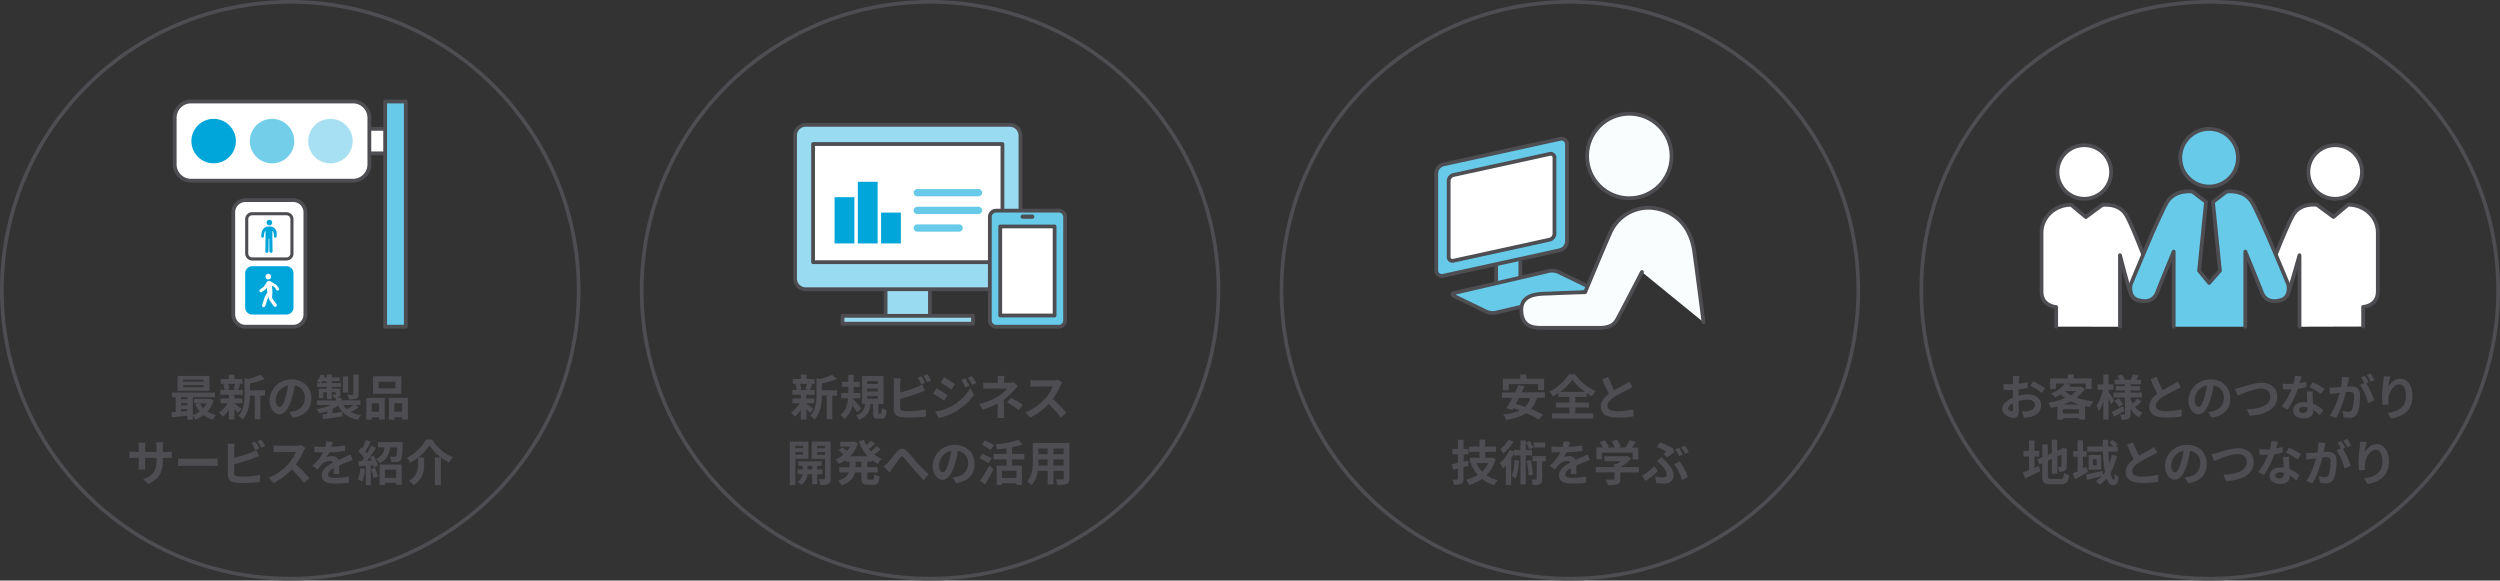 <svg xmlns="http://www.w3.org/2000/svg" viewBox="0 0 1031.53 239.53"><rect x="0" y="0" width="1031.53" height="239.53" fill="#333333" stroke="none"/><defs><style>.cls-1{fill:#4d4d52;}.cls-2,.cls-7{fill:#fff;}.cls-11,.cls-12,.cls-2,.cls-3,.cls-8,.cls-9{stroke:#4d4d52;}.cls-11,.cls-12,.cls-2,.cls-3,.cls-9{stroke-linecap:round;stroke-linejoin:round;stroke-width:1.56px;}.cls-10,.cls-3{fill:#66cae8;}.cls-4{fill:#00a6d9;}.cls-5{fill:#73ceea;}.cls-6{fill:#a6e0f2;}.cls-11,.cls-8{fill:none;}.cls-8{stroke-miterlimit:10;stroke-width:1.53px;}.cls-9{fill:#99dbf0;}.cls-12{fill:#fafdfe;}</style></defs><g id="レイヤー_2" data-name="レイヤー 2"><g id="レイヤー_2-2" data-name="レイヤー 2"><path class="cls-1" d="M88.15,165.1a11.81,11.81,0,0,1-2.53,4.7,11.34,11.34,0,0,0,3.53,1.48,9.85,9.85,0,0,0-1.4,1.86A11.26,11.26,0,0,1,84,171.28a13,13,0,0,1-3.4,1.86,8.84,8.84,0,0,0-1.06-1.6v1.62H77.28v-1.62l-6.34.58-.18-2c.52,0,1.12-.06,1.74-.12v-6.08H70.94V162H88.73v1.88H79.56v7.32a10.27,10.27,0,0,0,2.84-1.44,12.25,12.25,0,0,1-1.82-3l1.32-.36H80.06v-1.82h6.23l.4-.08Zm-1.73-3.84H73.28v-6.15H86.42Zm-11.74,2.62v.8h2.6v-.8Zm0,3.3h2.6v-.84h-2.6Zm0,2.62c.84-.06,1.72-.12,2.6-.2v-.78h-2.6ZM84,156.63H75.56v.82H84Zm0,2.27H75.56v.83H84Zm-1.46,7.54a7.74,7.74,0,0,0,1.34,2,8.72,8.72,0,0,0,1.37-2Z"/><path class="cls-1" d="M96.74,166.54c.72.5,2.38,1.82,2.84,2.18l-1.38,1.7a18.72,18.72,0,0,0-1.46-1.56v4.26h-2.3v-4a14.13,14.13,0,0,1-2.54,2.82,8.79,8.79,0,0,0-1.54-1.68,13.12,13.12,0,0,0,3.6-3.86h-3v-2h3.52v-1.54H90.86v-2H92.7a9.34,9.34,0,0,0-.6-2.21l1.22-.27H91.08v-2h3.36v-1.82h2.3v1.82h3.32v2H98l1.16.21c-.36.87-.68,1.66-1,2.27h2v2H96.74v1.54H100v2h-3.3ZM94,158.4a7.69,7.69,0,0,1,.68,2.2l-1,.28h3.92l-1.32-.28a15.79,15.79,0,0,0,.74-2.2Zm15.32,4.86h-1.9V173h-2.3v-9.78h-2c0,3-.44,7.2-3.08,9.94a5.48,5.48,0,0,0-1.7-1.62c2.3-2.44,2.54-5.84,2.54-8.6v-6.93l1.38.38a23.54,23.54,0,0,0,5.1-1.76l1.9,1.74a32.41,32.41,0,0,1-6.14,1.84v2.81h6.24Z"/><path class="cls-1" d="M120.86,172.36l-1.5-2.38a15.38,15.38,0,0,0,1.86-.32,5.43,5.43,0,0,0,4.56-5.36,4.94,4.94,0,0,0-4.2-5.28,40.45,40.45,0,0,1-1.2,5.42c-1.2,4-2.92,6.52-5.1,6.52s-4.06-2.44-4.06-5.82a8.89,8.89,0,0,1,9.18-8.57c5,0,8.08,3.45,8.08,7.81S125.9,171.58,120.86,172.36Zm-5.5-4.48c.84,0,1.62-1.26,2.44-4a30.14,30.14,0,0,0,1.06-4.85,6.31,6.31,0,0,0-5.08,5.81C113.78,166.9,114.58,167.88,115.36,167.88Z"/><path class="cls-1" d="M148,168.12a27,27,0,0,1-3.3,1.84,13.52,13.52,0,0,0,4.34,1.34,8.21,8.21,0,0,0-1.3,1.9c-4.16-.8-6.66-2.68-8.16-5.86a15.06,15.06,0,0,1-2.36,1.42v1.74l4-.52.08,1.86c-2.83.4-5.81.8-8,1.12L133,171l2-.22v-1.12a22.79,22.79,0,0,1-3.3.84,10.24,10.24,0,0,0-1.26-1.72,22.55,22.55,0,0,0,6.18-1.68h-5.84v-1.88h7.79v-1h-.8a6.57,6.57,0,0,0-.58-1.38c.46,0,.93,0,1.08,0s.24-.06.24-.22v-.82h-1.64v2.92h-2v-2.92h-1.5v2.48h-1.8v-3.92h3.3v-.7h-4.1v-1.61h1.22c-.4-.24-.92-.54-1.24-.7a8.7,8.7,0,0,0,1.56-2.88l1.74.44c-.1.28-.2.54-.32.82h1.14v-1.28h2v1.28h3.32v1.52h-3.32v.8h3.86v1.61h-3.86v.7h3.54v2.26c0,.76-.14,1.12-.66,1.36a2.61,2.61,0,0,1-.94.2h2.12v1h7.8v1.88h-2ZM134.8,158.07v-.8h-1.9a7.78,7.78,0,0,1-.5.8Zm8.83,3.87h-2.12v-6.67h2.12Zm-1.92,5.18a7.32,7.32,0,0,0,1.42,1.72,23.27,23.27,0,0,0,2.84-1.72Zm6.26-4.5c0,1-.2,1.52-.92,1.82a8.41,8.41,0,0,1-3.06.32,7.38,7.38,0,0,0-.7-1.88c.9,0,1.86,0,2.14,0s.38-.08.38-.32v-8H148Z"/><path class="cls-1" d="M151.15,164.16h7.6v8.9h-2.38v-.9h-3v1h-2.24Zm2.24,2.28v3.44h3v-3.44Zm12.22-3.94H153.89v-7.25h11.72Zm-2.42-5h-7v2.7h7Zm5.12,6.63v8.92h-2.4v-.92h-3.18v1h-2.28v-9Zm-2.4,5.72v-3.44h-3.18v3.44Z"/><path class="cls-1" d="M61.18,199.68l-2.14-2c3.86-1.34,5.56-3.06,5.56-8v-.76H59.86v2.72c0,.88,0,1.7.08,2.1H57.13a16.17,16.17,0,0,0,.12-2.1v-2.72h-1.7c-1,0-1.72,0-2.16.08v-2.73a13,13,0,0,0,2.16.18h1.7v-2c0-.58-.06-1.2-.12-1.8H60a11,11,0,0,0-.12,1.8v2H64.6v-2.1a13.2,13.2,0,0,0-.12-1.86h2.86a12.6,12.6,0,0,0-.14,1.86v2.1h1.48a11.85,11.85,0,0,0,2.2-.14V189c-.44,0-1.14-.06-2.2-.06H67.2v.66C67.2,194.54,66,197.56,61.18,199.68Z"/><path class="cls-1" d="M76.72,189.28H87.46c.94,0,1.82-.08,2.34-.12v3.14c-.48,0-1.5-.1-2.34-.1H76.72c-1.14,0-2.48,0-3.22.1v-3.14C74.22,189.22,75.68,189.28,76.72,189.28Z"/><path class="cls-1" d="M96.65,185.15v3.79a52.49,52.49,0,0,0,6.93-2.22,13,13,0,0,0,2.17-1.09l1.08,2.55c-.77.32-1.67.7-2.33.94a69.88,69.88,0,0,1-7.85,2.44v3.7c0,.86.4,1.08,1.3,1.26a18.71,18.71,0,0,0,2.32.12,34.06,34.06,0,0,0,7-.7v2.92a57.11,57.11,0,0,1-7.13.42,22.26,22.26,0,0,1-3.36-.22c-1.74-.32-2.74-1.28-2.74-3V185.15a16.55,16.55,0,0,0-.16-2.08h3A15,15,0,0,0,96.65,185.15ZM107,185l-1.63.68a22.55,22.55,0,0,0-1.56-2.78l1.58-.64C105.93,183,106.66,184.21,107,185Zm2.38-.92-1.59.68a21.14,21.14,0,0,0-1.61-2.76l1.58-.64A23.4,23.4,0,0,1,109.42,184Z"/><path class="cls-1" d="M125.25,186.1a29.72,29.72,0,0,1-3.14,5.5,56.22,56.22,0,0,1,5.58,5.72l-2.28,2a45.61,45.61,0,0,0-5-5.66,26.39,26.39,0,0,1-7.53,5.62l-2.06-2.16a22.46,22.46,0,0,0,8.21-5.74,15.42,15.42,0,0,0,3-4.91h-6.79c-.84,0-1.93.12-2.36.15v-2.85a22.34,22.34,0,0,0,2.36.14h7.07a7.17,7.17,0,0,0,2.06-.26l1.64,1.22A9,9,0,0,0,125.25,186.1Z"/><path class="cls-1" d="M136.73,184.37a50.63,50.63,0,0,0,5.66-.58l0,2.32a55,55,0,0,1-6.52.5,15.1,15.1,0,0,1-1.14,2,6.78,6.78,0,0,1,2.26-.4,2.71,2.71,0,0,1,2.66,1.54c1-.48,1.88-.82,2.7-1.18s1.48-.66,2.22-1.05l1,2.33c-.64.18-1.7.58-2.38.84-.9.36-2,.8-3.26,1.36,0,1.12.06,2.6.08,3.52h-2.4c.06-.6.08-1.56.1-2.44-1.5.86-2.3,1.64-2.3,2.64s.94,1.4,2.9,1.4a32.72,32.72,0,0,0,5.68-.56l-.08,2.58a50,50,0,0,1-5.66.34c-3.15,0-5.47-.76-5.47-3.34s2.4-4.16,4.69-5.34a1.54,1.54,0,0,0-1.4-.68,4.87,4.87,0,0,0-3.13,1.38,26.38,26.38,0,0,0-1.86,2.2l-2.14-1.6a19.63,19.63,0,0,0,4.42-5.52h-.26c-.82,0-2.28,0-3.38-.12v-2.35a26.06,26.06,0,0,0,3.53.24h1a10.45,10.45,0,0,0,.39-2.3l2.65.22A19.13,19.13,0,0,1,136.73,184.37Z"/><path class="cls-1" d="M150.65,193.52a18.49,18.49,0,0,1-1.2,5.16,11.76,11.76,0,0,0-1.82-.86,14.54,14.54,0,0,0,1.06-4.64Zm3.54-5.58a17,17,0,0,1,1.76,4.24l-1.68.76a9.59,9.59,0,0,0-.26-1l-1,.08v8.18h-2.06v-8l-2.9.18-.2-2.06,1.44-.06c.3-.38.62-.82.94-1.28a19.69,19.69,0,0,0-2.36-2.73l1.14-1.62.46.4a25.35,25.35,0,0,0,1.46-3.48l2.06.76c-.72,1.36-1.52,2.9-2.24,4,.26.29.48.57.68.8a36.27,36.27,0,0,0,1.78-3.24l1.94.9c-1.1,1.75-2.48,3.77-3.74,5.39l1.92-.08c-.22-.5-.46-1-.7-1.44Zm.52,5.08a22.05,22.05,0,0,1,1.24,3.6l-1.76.64a23.67,23.67,0,0,0-1.16-3.72Zm11.45-10.61s0,.58,0,.86c-.12,4.17-.26,5.89-.76,6.51a2,2,0,0,1-1.48.78,17.88,17.88,0,0,1-2.45.06,4.92,4.92,0,0,0-.68-2.2c.85.08,1.64.08,2,.08a.83.83,0,0,0,.64-.2c.23-.3.36-1.31.46-3.71H161c-.4,2.79-1.39,5.09-4.47,6.55a6.26,6.26,0,0,0-1.4-1.78,5.5,5.5,0,0,0,3.52-4.77h-2.7v-2.18Zm-9.53,9.27h9.13V200h-2.3v-.76h-4.65v.84h-2.18Zm2.18,2.1v3.4h4.65v-3.4Z"/><path class="cls-1" d="M169.27,190.92a8.47,8.47,0,0,0-1.46-2,19.31,19.31,0,0,0,8-7.53h2.54a18,18,0,0,0,8.48,7.25,12,12,0,0,0-1.56,2.18,21.94,21.94,0,0,1-8.08-7A21.31,21.31,0,0,1,169.27,190.92Zm5.75-2.07v2.49c0,2.82-.42,6.36-4.33,8.82a9.14,9.14,0,0,0-2-1.7c3.5-2.08,3.85-4.9,3.85-7.18v-2.43Zm6.9-.09v11.38h-2.48V188.76Z"/><rect class="cls-2" x="151.44" y="53.16" width="14.6" height="10.13"/><rect class="cls-3" x="158.92" y="41.87" width="8.51" height="92.93"/><path class="cls-2" d="M152.4,67.83a6.74,6.74,0,0,1-6.73,6.73H78.82a6.74,6.74,0,0,1-6.73-6.73V48.6a6.74,6.74,0,0,1,6.73-6.73h66.85a6.74,6.74,0,0,1,6.73,6.73Z"/><circle class="cls-4" cx="88.15" cy="58.22" r="9.18"/><circle class="cls-5" cx="112.25" cy="58.22" r="9.18"/><circle class="cls-6" cx="136.34" cy="58.22" r="9.18"/><path class="cls-2" d="M121,134.81H101.25a5.06,5.06,0,0,1-5-5.05V87.57a5.05,5.05,0,0,1,5-5H121a5,5,0,0,1,5,5v42.19A5.05,5.05,0,0,1,121,134.81Z"/><rect class="cls-7" x="101.8" y="88.19" width="18.66" height="18.66" rx="2.25"/><path class="cls-1" d="M118.21,88.83a1.61,1.61,0,0,1,1.61,1.61V104.6a1.61,1.61,0,0,1-1.61,1.61H104.05a1.61,1.61,0,0,1-1.61-1.61V90.44a1.61,1.61,0,0,1,1.61-1.61h14.16m0-1.28H104.05a2.9,2.9,0,0,0-2.89,2.89V104.6a2.9,2.9,0,0,0,2.89,2.89h14.16a2.9,2.9,0,0,0,2.89-2.89V90.44a2.9,2.9,0,0,0-2.89-2.89Z"/><path class="cls-4" d="M118.21,109.84H104.05a2.9,2.9,0,0,0-2.89,2.89v14.16a2.89,2.89,0,0,0,2.89,2.89h14.16a2.89,2.89,0,0,0,2.89-2.89V112.73A2.9,2.9,0,0,0,118.21,109.84Zm-7.5,3.13a1.16,1.16,0,1,1-1.16,1.16A1.16,1.16,0,0,1,110.71,113Zm4.16,6.82a.69.69,0,0,1-.34.09.64.64,0,0,1-.55-.31,8.82,8.82,0,0,0-.83-1.18l-1-.58c0,.16,0,.33.06.52s.2,2,.19,2.14,0,.19,0,.25c-.08.85-.15,1.86-.15,2.18.26.45,1.45,2.14,1.79,2.53a.68.68,0,0,1-.06,1,.7.7,0,0,1-.45.17.68.68,0,0,1-.51-.23c-.24-.27-.75-1-1.15-1.54-.87-1.25-.91-1.42-.94-1.55a3.2,3.2,0,0,1,0-1c-.17.31-.33.59-.42.77s-.4,1.19-.62,1.86-.35,1.13-.44,1.37a.68.68,0,0,1-.64.45.69.69,0,0,1-.24,0,.68.68,0,0,1-.4-.87c.08-.21.26-.77.43-1.31.39-1.24.59-1.85.7-2.07.2-.4.7-1.27,1-1.8v-.1c0-.18-.11-1.16-.15-1.57l0-.32c-.37.53-.42.57-.5.62-.23.16-1.2.89-1.55,1.16a.66.66,0,0,1-.91-.12.65.65,0,0,1,.12-.91c.13-.09,1.14-.87,1.53-1.15.17-.23.75-1.1,1.26-1.88a1,1,0,0,1,.83-.5,1.88,1.88,0,0,1,.94.32c.2.11,1.93,1.17,2,1.2a6.17,6.17,0,0,1,1.23,1.59A.66.66,0,0,1,114.87,119.79Z"/><path class="cls-4" d="M111.13,93A1.16,1.16,0,1,0,110,91.86,1.16,1.16,0,0,0,111.13,93Z"/><path class="cls-4" d="M114.11,95.6a3.06,3.06,0,0,0-1-1.53,2.48,2.48,0,0,0-1.49-.61h-1.07a2.48,2.48,0,0,0-1.5.61,3.06,3.06,0,0,0-1,1.53,9.25,9.25,0,0,0-.26,1.89.57.57,0,0,0,.55.58h0a.57.57,0,0,0,.57-.55,7.94,7.94,0,0,1,.22-1.63,2.31,2.31,0,0,1,.43-.74l0,2.62-.09,5.91a.62.62,0,0,0,.19.46.6.6,0,0,0,.37.19h.09a.65.65,0,0,0,.65-.64l.08-5.23h.24l.08,5.23a.66.66,0,0,0,.65.64h.09a.66.66,0,0,0,.38-.19.65.65,0,0,0,.18-.46l-.09-5.91,0-2.62a2.31,2.31,0,0,1,.43.74,7.94,7.94,0,0,1,.22,1.63.57.57,0,0,0,.57.55h0a.57.57,0,0,0,.55-.58A9.25,9.25,0,0,0,114.11,95.6Z"/><circle class="cls-8" cx="119.76" cy="119.76" r="119"/><path class="cls-1" d="M332.74,166.54c.72.5,2.38,1.82,2.84,2.18l-1.38,1.7a18.72,18.72,0,0,0-1.46-1.56v4.26h-2.3v-4a14.13,14.13,0,0,1-2.54,2.82,8.79,8.79,0,0,0-1.54-1.68,13.12,13.12,0,0,0,3.6-3.86h-3v-2h3.52v-1.54h-3.58v-2h1.84a9.34,9.34,0,0,0-.6-2.21l1.22-.27h-2.24v-2h3.36v-1.82h2.3v1.82h3.32v2H334l1.16.21c-.36.87-.68,1.66-1,2.27h2v2h-3.48v1.54H336v2h-3.3ZM330,158.4a7.69,7.69,0,0,1,.68,2.2l-1,.28h3.92l-1.32-.28a15.79,15.79,0,0,0,.74-2.2Zm15.32,4.86h-1.9V173h-2.3v-9.78h-2c0,3-.44,7.2-3.08,9.94a5.48,5.48,0,0,0-1.7-1.62c2.3-2.44,2.54-5.84,2.54-8.6v-6.93l1.38.38a23.54,23.54,0,0,0,5.1-1.76l1.9,1.74a32.41,32.41,0,0,1-6.14,1.84v2.81h6.24Z"/><path class="cls-1" d="M353.69,170.16a32.35,32.35,0,0,0-2-2.88,9.87,9.87,0,0,1-3.26,5.62,8.63,8.63,0,0,0-1.62-1.7c2.2-1.62,2.9-4.36,3.1-6.88h-2.82v-2.16H350v-2.52h-2.6v-2.11H350v-2.86h2.22v2.86h2.5v2.11h-2.5v2.52H355v2.16h-2.9l0,.48c.84.86,2.76,3.06,3.2,3.62Zm9.7.54c.32,0,.4-.26.44-2.36a6.7,6.7,0,0,0,2,.86c-.2,2.84-.74,3.56-2.16,3.56h-1.32c-1.76,0-2.14-.66-2.14-2.62v-3.48h-1c-.34,2.94-1.24,5.18-4.76,6.52a6.31,6.31,0,0,0-1.28-1.78c2.92-1,3.54-2.62,3.8-4.74h-1.28V155.17h8.88v11.49h-2.14v3.44c0,.54,0,.6.34.6Zm-5.56-12.25h4.38v-1.18h-4.38Zm0,3.07h4.38v-1.18h-4.38Zm0,3h4.38v-1.18h-4.38Z"/><path class="cls-1" d="M371.42,158.15v3.79a51.85,51.85,0,0,0,6.92-2.22,13,13,0,0,0,2.18-1.09l1.08,2.55c-.78.32-1.68.7-2.34.94a69,69,0,0,1-7.84,2.44v3.7c0,.86.4,1.08,1.3,1.26a18.71,18.71,0,0,0,2.32.12,33.88,33.88,0,0,0,7-.7v2.92a56.83,56.83,0,0,1-7.12.42,22.26,22.26,0,0,1-3.36-.22c-1.74-.32-2.74-1.28-2.74-3V158.15a16.55,16.55,0,0,0-.16-2.08h3A15,15,0,0,0,371.42,158.15Zm10.38-.2-1.62.68a23.94,23.94,0,0,0-1.56-2.78l1.58-.64C380.7,156,381.42,157.21,381.8,158Zm2.38-.92-1.58.68A21.2,21.2,0,0,0,381,155l1.58-.64A22.08,22.08,0,0,1,384.18,157Z"/><path class="cls-1" d="M391,163.06l-1.46,2.24c-1.14-.8-3.22-2.14-4.56-2.86l1.44-2.21C387.8,161,390,162.34,391,163.06Zm1.6,4.56a20.2,20.2,0,0,0,7.78-7.51l1.54,2.73A24.13,24.13,0,0,1,394,170a25.15,25.15,0,0,1-6.68,2.46l-1.5-2.62A21.45,21.45,0,0,0,392.62,167.62Zm1.46-9.09-1.48,2.2c-1.12-.78-3.2-2.12-4.52-2.86l1.44-2.2C390.84,156.39,393,157.79,394.08,158.53Zm6,.62-1.74.75a17.8,17.8,0,0,0-1.76-3.15l1.68-.7A34,34,0,0,1,400,159.15Zm2.8-1.08-1.7.76a19.22,19.22,0,0,0-1.88-3l1.7-.7A25.72,25.72,0,0,1,402.84,158.07Z"/><path class="cls-1" d="M414.28,156.91v1h2.4a5.64,5.64,0,0,0,1.66-.2l1.66,1.62c-.52.51-1.12,1.19-1.56,1.67a30.18,30.18,0,0,1-4.2,3.92c0,1.6,0,3.78,0,5,0,.8.08,1.94.14,2.56h-2.88a23,23,0,0,0,.16-2.56v-3.42A35.12,35.12,0,0,1,405.5,169L404,166.68a24.84,24.84,0,0,0,8.16-3.34,13,13,0,0,0,3.36-3h-7.24c-.72,0-2,0-2.6.09v-2.63a17.33,17.33,0,0,0,2.56.14h3.46v-1a12.92,12.92,0,0,0-.12-1.84h2.86A16.39,16.39,0,0,0,414.28,156.91Zm1.22,9.15,1.66-1.92A45.08,45.08,0,0,1,422,167l-1.68,2.2A31.46,31.46,0,0,0,415.5,166.06Z"/><path class="cls-1" d="M437.54,159.1a29.72,29.72,0,0,1-3.14,5.5,56.22,56.22,0,0,1,5.58,5.72l-2.28,2a45.61,45.61,0,0,0-5-5.66,26.53,26.53,0,0,1-7.53,5.62l-2.06-2.16a22.42,22.42,0,0,0,8.2-5.74,15.24,15.24,0,0,0,3-4.91h-6.78c-.84,0-1.94.12-2.36.15v-2.85a22.34,22.34,0,0,0,2.36.14h7.07a7.17,7.17,0,0,0,2.06-.26l1.64,1.22A9,9,0,0,0,437.54,159.1Z"/><path class="cls-1" d="M328.19,189.32v10.84h-2.32V182.23h7.7v7.09Zm0-5.39v1h3.14v-1Zm3.14,3.67v-1.08h-3.14v1.08Zm5.87,8.06v4.12h-2.09v-4.12h-1.92a6.51,6.51,0,0,1-2.56,4.48,9,9,0,0,0-1.52-1.36,4.69,4.69,0,0,0,2-3.12h-2v-1.94h2.1v-1.5h-1.82v-1.88h9.67v1.88H337.2v1.5h2.2v1.94Zm-2.09-1.94v-1.5h-1.86v1.5Zm7.63,3.66c0,1.22-.22,1.88-.94,2.26a7.11,7.11,0,0,1-3.28.46,8.46,8.46,0,0,0-.72-2.36c.9,0,1.88,0,2.18,0s.42-.12.42-.4v-8h-5.51v-7.13h7.85Zm-5.58-13.45v1h3.24v-1Zm3.24,3.71v-1.12h-3.24v1.12Z"/><path class="cls-1" d="M357.89,190.48v2.26h4.26v2.18h-4.26v2.16c0,.72.08.84.64.84h1.54c.52,0,.62-.4.7-2.28a5.92,5.92,0,0,0,2.14.94c-.24,2.64-.86,3.44-2.62,3.44h-2.18c-2.16,0-2.7-.7-2.7-2.92v-2.18h-2.64c-.44,2.1-1.76,4.08-5.46,5.32a9.4,9.4,0,0,0-1.52-1.9c2.76-.84,4-2.08,4.46-3.42h-4v-2.18h4.28v-2.26h-1.68v-.66a16.35,16.35,0,0,1-2.66,1.58,10,10,0,0,0-1.45-1.8,12.37,12.37,0,0,0,3.33-2.07,23.17,23.17,0,0,0-2-1.7l1.51-1.24c.6.42,1.36,1,1.92,1.48a10.76,10.76,0,0,0,1.26-1.8h-4.08v-2H352l.42-.08,1.58.74a14,14,0,0,1-3.24,5.33H358a18.44,18.44,0,0,1-3.64-6.13l2.14-.6a13.89,13.89,0,0,0,1,2.14,18.89,18.89,0,0,0,1.78-1.86l1.8,1.28c-.82.74-1.74,1.52-2.56,2.12.28.36.58.7.88,1.05a16.83,16.83,0,0,0,2.26-2.17l1.74,1.24a25.51,25.51,0,0,1-2.66,2.17,12.22,12.22,0,0,0,3.12,1.84,8.55,8.55,0,0,0-1.64,2,13.94,13.94,0,0,1-2.46-1.5v.64Zm-2.48,0H353v2.26h2.46Z"/><path class="cls-1" d="M366.3,190.9c.92-1,2.46-3,3.7-4.46,1.4-1.59,2.7-1.73,4.16-.3s3,3.38,4.14,4.66,3,3.2,4.88,4.9l-2.06,2.4c-1.44-1.36-3.14-3.3-4.4-4.78s-2.74-3.38-3.68-4.44c-.7-.78-1.08-.69-1.66.06-.8,1-2.22,3-3.08,4.12-.46.66-.92,1.38-1.26,1.9l-2.44-2.5A13.38,13.38,0,0,0,366.3,190.9Z"/><path class="cls-1" d="M394.5,199.36,393,197a15.38,15.38,0,0,0,1.86-.32,5.43,5.43,0,0,0,4.56-5.36,4.94,4.94,0,0,0-4.2-5.28,40.45,40.45,0,0,1-1.2,5.42c-1.2,4-2.92,6.52-5.1,6.52s-4.06-2.44-4.06-5.82a8.89,8.89,0,0,1,9.18-8.57c5,0,8.08,3.45,8.08,7.81S399.54,198.58,394.5,199.36Zm-5.5-4.48c.84,0,1.62-1.26,2.44-4a30.14,30.14,0,0,0,1.06-4.85,6.31,6.31,0,0,0-5.08,5.81C387.42,193.9,388.22,194.88,389,194.88Z"/><path class="cls-1" d="M407.85,191.12c-.82-.58-2.54-1.52-3.72-2.16l1.28-1.77c1.1.54,2.88,1.41,3.76,1.95Zm-3.44,7.2a59.11,59.11,0,0,0,3.8-6.3l1.74,1.6c-1.06,2.1-2.32,4.38-3.54,6.32Zm4.3-12.67a41.39,41.39,0,0,0-3.64-2.2l1.34-1.72c1.12.56,2.86,1.44,3.72,2Zm8.86,3.91v2.52h4.08v8h-2.26v-.72h-6v.82h-2.16v-8.08h4.08v-2.52H410v-2.29h5.32v-2.33c-1.3.19-2.64.33-3.88.46a8.42,8.42,0,0,0-.7-2.05,39.54,39.54,0,0,0,9.36-1.88l1.82,1.88a27.29,27.29,0,0,1-4.34,1.18v2.74h5.08v2.29Zm1.82,4.68h-6v2.94h6Z"/><path class="cls-1" d="M441.26,197.34c0,1.28-.28,1.92-1.08,2.28a9.29,9.29,0,0,1-3.84.42,9,9,0,0,0-.76-2.28c1.12.06,2.44,0,2.8,0s.52-.12.52-.48v-3h-4.22v5.58h-2.4v-5.58H428.2a11.45,11.45,0,0,1-2.52,5.94,8.79,8.79,0,0,0-1.88-1.54c2.18-2.4,2.36-6,2.36-8.76v-7.15h15.1Zm-9-5.26v-2.46h-3.76V190c0,.64,0,1.36-.06,2.1Zm-3.76-7v2.33h3.76v-2.33Zm10.38,0h-4.22v2.33h4.22Zm0,7v-2.46h-4.22v2.46Z"/><rect class="cls-9" x="365.4" y="117.52" width="18.31" height="14.49"/><path class="cls-9" d="M401.48,130.32v3.25H347.63v-3.25h53.85Zm19.58-15.39a4.42,4.42,0,0,1-4.42,4.42H332.47a4.42,4.42,0,0,1-4.42-4.42v-59a4.43,4.43,0,0,1,4.42-4.42h84.17a4.43,4.43,0,0,1,4.42,4.42Z"/><path class="cls-2" d="M413.62,108.17H335.49V59.43h78.13Z"/><path class="cls-3" d="M439.48,132.23a2.59,2.59,0,0,1-2.58,2.58H411a2.59,2.59,0,0,1-2.58-2.58V89.5A2.59,2.59,0,0,1,411,86.92H436.9a2.59,2.59,0,0,1,2.58,2.58Z"/><path class="cls-1" d="M421.9,90.28H426a.88.88,0,0,0,0-1.75H421.9a.88.88,0,0,0,0,1.75Z"/><path class="cls-2" d="M435.14,130.17H412.71V93.44h22.43Z"/><path class="cls-10" d="M403.73,81H378.48a1.5,1.5,0,0,1,0-3h25.25a1.5,1.5,0,0,1,0,3Z"/><path class="cls-10" d="M403.73,88.31H378.48a1.5,1.5,0,0,1,0-3h25.25a1.5,1.5,0,0,1,0,3Z"/><path class="cls-10" d="M395.76,95.58H378.48a1.5,1.5,0,0,1,0-3h17.28a1.5,1.5,0,0,1,0,3Z"/><rect class="cls-4" x="344.36" y="81.36" width="8.17" height="19.08"/><rect class="cls-4" x="353.95" y="75" width="8.17" height="25.44"/><rect class="cls-4" x="363.54" y="87.72" width="8.17" height="12.72"/><circle class="cls-8" cx="383.76" cy="119.76" r="119"/><path class="cls-1" d="M634.16,164.14a12.14,12.14,0,0,1-2.48,4.62,36.76,36.76,0,0,1,5,2.42l-1.9,1.94a34.35,34.35,0,0,0-5.08-2.64,19.53,19.53,0,0,1-8.2,2.68,9.71,9.71,0,0,0-1.36-2.16,21,21,0,0,0,6.88-1.62c-.88-.32-1.74-.64-2.58-.92l-.38.66-2.48-.68c.72-1.16,1.56-2.68,2.42-4.3h-4.3V161.9h5.44c.52-1,1-2.05,1.4-3l2.5.51c-.36.78-.76,1.61-1.18,2.45h9.62v2.24ZM622.54,161h-2.42v-4.71h7.14v-1.78h2.52v1.78h7.34V161h-2.54v-2.51h-12Zm4.2,3.18c-.42.84-.86,1.66-1.28,2.44,1.22.34,2.52.78,3.84,1.26a7.93,7.93,0,0,0,2.1-3.7Z"/><path class="cls-1" d="M650,170.54h7.41v2.14h-17v-2.14h7.14v-2.38H642v-2.08h5.54v-2.3H643V162.2a25.59,25.59,0,0,1-2.22,1.38,8.79,8.79,0,0,0-1.5-1.92,21.84,21.84,0,0,0,8.12-7.25h2.46a21.21,21.21,0,0,0,8.57,7,11.59,11.59,0,0,0-1.58,2.14c-.72-.4-1.44-.84-2.17-1.34v1.56H650v2.3h5.61v2.08H650Zm3.91-8.86a24.44,24.44,0,0,1-5.17-5,23.07,23.07,0,0,1-5,5Z"/><path class="cls-1" d="M666.05,161c1.64-1,3.38-1.83,4.32-2.37a12.5,12.5,0,0,0,1.86-1.22l1.38,2.33c-.6.35-1.24.7-2,1.08a59.2,59.2,0,0,0-5.58,3c-1.66,1.1-2.78,2.24-2.78,3.64s1.38,2.2,4.16,2.2a30.88,30.88,0,0,0,6.54-.74l0,2.88a37.14,37.14,0,0,1-6.42.5c-4,0-7-1.1-7-4.54,0-2.2,1.4-3.86,3.32-5.28-.92-1.7-1.88-3.85-2.78-6l2.5-1A47.71,47.71,0,0,0,666.05,161Z"/><path class="cls-1" d="M606,192.16c-.7.2-1.42.4-2.14.58v4.78c0,1.16-.22,1.72-.9,2.1a6.71,6.71,0,0,1-3,.42,9.2,9.2,0,0,0-.66-2.16c.78,0,1.6,0,1.86,0s.38-.1.38-.4v-4.12l-1.94.48-.62-2.26c.74-.16,1.6-.34,2.56-.58v-3.54h-2.3v-2.21h2.3v-3.78h2.36v3.78h2v2.21h-2v3l1.84-.46Zm11.09-2.7a14.57,14.57,0,0,1-3.74,6.64,13.79,13.79,0,0,0,4.64,2,10.35,10.35,0,0,0-1.52,2.06,14.79,14.79,0,0,1-5-2.52,18.23,18.23,0,0,1-5.29,2.46,9.69,9.69,0,0,0-1.26-2.16,15.42,15.42,0,0,0,4.78-2,16.7,16.7,0,0,1-2.84-4.76l.6-.18h-1v-2.14h4v-2.4h-4.31v-2.21h4.31v-2.86h2.36v2.86h4.48v2.21h-4.48v2.4h2.4l.42-.1Zm-7.89,1.6a11.64,11.64,0,0,0,2.37,3.54,11,11,0,0,0,2.52-3.54Z"/><path class="cls-1" d="M629.55,187.9v11.94h-2.2V187.9h-2.66v-.83a21.93,21.93,0,0,1-1.16,2.05v11h-2.2v-8.08c-.4.46-.82.88-1.22,1.26a12.51,12.51,0,0,0-1.28-2.2,16.37,16.37,0,0,0,4.06-5.47l1.8.62v-.58h2.66v-3.94h2.2v3.94h2.58v2.19Zm-5-5.65a20.13,20.13,0,0,1-4.28,4.85,12.8,12.8,0,0,0-1.22-1.79,14,14,0,0,0,3.36-3.82Zm2.22,7.85a25.09,25.09,0,0,1-1.4,7.38,17.18,17.18,0,0,0-1.6-1.1,20.09,20.09,0,0,0,1.1-6.56Zm4.22-4.65a16.48,16.48,0,0,0-1.32-2.8l1.58-.66a15.65,15.65,0,0,1,1.36,2.72Zm.66,4.41a47.77,47.77,0,0,1,.9,5.94l-1.84.36a43.45,43.45,0,0,0-.8-6Zm6.2.44h-1.54v7.28c0,1.12-.16,1.76-.86,2.14a6.58,6.58,0,0,1-3,.42,8.78,8.78,0,0,0-.64-2.32c.82,0,1.66,0,1.9,0s.34-.06.34-.32V190.3h-1.74v-2.12h5.54Zm-.3-5.67h-4.74v-2.08h4.74Z"/><path class="cls-1" d="M647.2,184.37a50.63,50.63,0,0,0,5.66-.58l0,2.32a55,55,0,0,1-6.52.5,14.09,14.09,0,0,1-1.14,2,6.78,6.78,0,0,1,2.26-.4,2.71,2.71,0,0,1,2.66,1.54c1-.48,1.88-.82,2.7-1.18s1.48-.66,2.22-1.05l1,2.33c-.64.18-1.7.58-2.38.84-.9.36-2,.8-3.26,1.36,0,1.12.06,2.6.08,3.52h-2.4c.06-.6.08-1.56.1-2.44-1.5.86-2.3,1.64-2.3,2.64s.94,1.4,2.9,1.4a32.72,32.72,0,0,0,5.68-.56l-.08,2.58a50,50,0,0,1-5.66.34c-3.14,0-5.46-.76-5.46-3.34s2.4-4.16,4.68-5.34a1.54,1.54,0,0,0-1.4-.68,4.87,4.87,0,0,0-3.12,1.38,23,23,0,0,0-1.86,2.2l-2.14-1.6a19.63,19.63,0,0,0,4.42-5.52h-.26c-.82,0-2.28,0-3.38-.12v-2.35a26,26,0,0,0,3.52.24h1a11.12,11.12,0,0,0,.4-2.3l2.64.22A19.13,19.13,0,0,1,647.2,184.37Z"/><path class="cls-1" d="M676.25,194.94h-7.71v2.66c0,1.24-.25,1.86-1.24,2.2a12.13,12.13,0,0,1-3.88.38,10.62,10.62,0,0,0-1-2.32c1.28.06,2.76.06,3.16,0s.52-.08.52-.36v-2.6h-7.68v-2.18h7.68v-1.32h1.14a12.8,12.8,0,0,0,1.55-1.1H662v-2.07h9l.52-.11,1.5,1.16a19.21,19.21,0,0,1-4.35,3.44h7.57Zm-15.31-5.44H658.7v-4.87h2.72a16.82,16.82,0,0,0-1.38-2.06l2-.9a10.9,10.9,0,0,1,1.82,2.62l-.72.34h3.14a14,14,0,0,0-1.26-2.5l2.11-.76a11.35,11.35,0,0,1,1.55,2.88l-1,.38h3a16.72,16.72,0,0,0,1.72-3l2.58.78c-.54.76-1.14,1.56-1.68,2.26h2.66v4.87h-2.34v-2.77H660.94Z"/><path class="cls-1" d="M679,198.42l-1.52-2.14a23.61,23.61,0,0,0,5.1-3.92l1.5,1.94A25.11,25.11,0,0,1,679,198.42Zm7-1.38c1,0,1.72-.36,1.72-1.3,0-1.22-1.38-3-2.28-3.92a22,22,0,0,0-1.84-1.58l2-1.62c.58.58,1.1,1.08,1.62,1.62,2.14,2.14,3.33,3.94,3.33,5.78,0,2.68-1.91,3.48-4,3.48a18.57,18.57,0,0,1-3.24-.3l-.36-2.64A10.92,10.92,0,0,0,685.94,197Zm1.58-10.63a22.61,22.61,0,0,0-4-2l1.48-1.84a32.7,32.7,0,0,1,5.16,2.38l.61,1.57c-.54.43-2.09,1.67-2.91,2.24l-1.6-1.46A13.88,13.88,0,0,0,687.52,186.41Zm3.27,5.11,2.16-1.16a24.32,24.32,0,0,1,3.42,6.44L694,198.1A19.81,19.81,0,0,0,690.79,191.52Zm3.6-4-1.6.7a27.91,27.91,0,0,0-1.58-2.81l1.58-.64A27.9,27.9,0,0,1,694.39,187.56Zm2.4-.92-1.6.67a21.74,21.74,0,0,0-1.6-2.76l1.58-.64A28.67,28.67,0,0,1,696.79,186.64Z"/><rect class="cls-3" x="617.32" y="104.06" width="9.99" height="16.89" transform="translate(1244.63 225.02) rotate(-180)"/><path class="cls-10" d="M592.62,111.42a2.31,2.31,0,0,0,2.93,2.35l48.08-10.52a3.91,3.91,0,0,0,2.93-3.64V59.67a2.32,2.32,0,0,0-2.93-2.36L595.55,67.83a3.91,3.91,0,0,0-2.93,3.64Z"/><path class="cls-11" d="M592.62,111.42a2.31,2.31,0,0,0,2.93,2.35l48.08-10.52a3.91,3.91,0,0,0,2.93-3.64V59.67a2.32,2.32,0,0,0-2.93-2.36L595.55,67.83a3.91,3.91,0,0,0-2.93,3.64Z"/><path class="cls-7" d="M639.44,98.88a2.58,2.58,0,0,0,1.95-2.42V65.08a1.54,1.54,0,0,0-1.95-1.57l-39.7,8.69a2.59,2.59,0,0,0-2,2.42V106a1.54,1.54,0,0,0,2,1.57Z"/><path class="cls-11" d="M639.44,98.88a2.58,2.58,0,0,0,1.95-2.42V65.08a1.54,1.54,0,0,0-1.95-1.57l-39.7,8.69a2.59,2.59,0,0,0-2,2.42V106a1.54,1.54,0,0,0,2,1.57Z"/><path class="cls-10" d="M613.34,128.62a6.6,6.6,0,0,0,3.75.41l39-9.08c1.07-.25,1.14-.84.15-1.32l-13.29-6.43a6.6,6.6,0,0,0-3.75-.42l-39,9.08c-1.07.25-1.14.85-.15,1.33Z"/><path class="cls-11" d="M613.34,128.62a6.6,6.6,0,0,0,3.75.41l39-9.08c1.07-.25,1.14-.84.15-1.32l-13.29-6.43a6.6,6.6,0,0,0-3.75-.42l-39,9.08c-1.07.25-1.14.85-.15,1.33Z"/><circle class="cls-12" cx="672.28" cy="64.36" r="17.43"/><path class="cls-12" d="M677.48,112.24S668.4,129.85,667.13,132s-3.27,3.27-7.26,3.27H636.26c-3.27,0-8.54-.18-8.54-7.45s8.9-6.53,12-6.72,14.34-.54,14.34-.54,7.45-18,10.36-24.52A17.28,17.28,0,0,1,680,85.72c6.36,0,17.07,3.63,19.07,18.16s3.81,29.06,3.81,29.06"/><circle class="cls-8" cx="647.76" cy="119.76" r="119"/><path class="cls-1" d="M833,156.91c0,.44,0,.92-.06,1.42a24.49,24.49,0,0,0,3.68-.72l.06,2.49c-1.14.25-2.52.46-3.82.62,0,.59,0,1.22,0,1.8v.74a16.57,16.57,0,0,1,3.84-.52c3.08,0,5.5,1.6,5.5,4.36,0,2.36-1.24,4.14-4.42,4.94a18.31,18.31,0,0,1-2.62.32l-.92-2.58a15.4,15.4,0,0,0,2.46-.14c1.62-.3,2.9-1.1,2.9-2.56s-1.2-2.16-2.94-2.16a13.48,13.48,0,0,0-3.76.56c0,1.58.08,3.14.08,3.82,0,2.48-.88,3.14-2.2,3.14-1.94,0-4.68-1.68-4.68-3.8,0-1.74,2-3.56,4.46-4.62,0-.48,0-1,0-1.42v-1.68c-.38,0-.74,0-1.06,0a21.92,21.92,0,0,1-2.8-.11l0-2.41a24.32,24.32,0,0,0,2.76.16c.36,0,.76,0,1.16,0,0-.71,0-1.29,0-1.63a16.1,16.1,0,0,0-.14-1.76h2.76C833.15,155.53,833.07,156.39,833,156.91Zm-3,12.79c.36,0,.64-.16.64-.84,0-.5,0-1.42-.06-2.5-1.22.66-2,1.48-2,2.18S829.51,169.7,830,169.7Zm13.8-9.55-1.2,2a32.7,32.7,0,0,0-4.82-2.93l1.1-1.94A43.25,43.25,0,0,1,843.83,160.15Z"/><path class="cls-1" d="M860.2,160.42a12.92,12.92,0,0,1-3.44,3.68,30.52,30.52,0,0,0,7.08,1.5,11.66,11.66,0,0,0-1.5,2.3c-.7-.1-1.38-.22-2-.34v5.56h-2.46v-.58h-6.66v.62h-2.32V167.7c-.88.24-1.76.44-2.66.62a7.9,7.9,0,0,0-1.1-2.12,28.45,28.45,0,0,0,7-2,16.26,16.26,0,0,1-1.8-1.5,19.94,19.94,0,0,1-2.44,1.34,6.65,6.65,0,0,0-1.58-1.76,11.63,11.63,0,0,0,5.62-4h-3.68v2.23H845.9v-4.39h7.3v-1.62h2.44v1.62h7.42v4.39h-2.44v-2.23h-8.36l2.22.44c-.2.28-.42.56-.64.85h4.36l.4-.11Zm-2.36,10.16v-1.7h-6.66v1.7Zm0-3.66a21.72,21.72,0,0,1-3.42-1.34,23.84,23.84,0,0,1-3.08,1.34Zm-5.76-5.5a11.56,11.56,0,0,0,2.34,1.64,11.5,11.5,0,0,0,2.2-1.72h-4.44Z"/><path class="cls-1" d="M871.11,166.86c-.24-.58-.66-1.48-1.1-2.34v8.62h-2.16v-7.48A16.87,16.87,0,0,1,866,169.6a11.41,11.41,0,0,0-1-2.1,20,20,0,0,0,2.68-6.7h-2.22v-2.2h2.4v-4.13H870v4.13h2v2.2h-2v.88c.54.74,2,2.94,2.32,3.48Zm5.46,2.7c-1.4.82-3,1.7-4.24,2.4l-1-2c1.18-.54,2.94-1.44,4.64-2.32Zm7.07-4a32.19,32.19,0,0,1-2.64,2.46,8.36,8.36,0,0,0,3.12,2.26,8.85,8.85,0,0,0-1.5,1.92,9.49,9.49,0,0,1-3.54-3.52v2.08c0,1.08-.21,1.64-.84,2a6.57,6.57,0,0,1-2.85.4,7.4,7.4,0,0,0-.64-2.12c.68,0,1.46,0,1.7,0s.32-.1.32-.34V164h-4.7V162h4.7v-.88H873v-1.79h3.78v-.79h-4.32v-1.87h2a11.35,11.35,0,0,0-.78-1.56l1.88-.64a11.06,11.06,0,0,1,1.14,2.2h2.48c.3-.68.7-1.6.91-2.24l2.36.54c-.36.6-.73,1.2-1,1.7h1.94v1.87h-4.3v.79H883v1.79h-3.88V162h4.66V164h-4.66v.78a10.07,10.07,0,0,0,.82,1.76,15.63,15.63,0,0,0,1.93-2.16Zm-9.57-1.2a13.7,13.7,0,0,1,2,2.42l-1.7,1.2a14,14,0,0,0-1.9-2.56Z"/><path class="cls-1" d="M892.32,161c1.64-1,3.38-1.83,4.32-2.37a12.5,12.5,0,0,0,1.86-1.22l1.38,2.33c-.6.35-1.24.7-2,1.08a59.2,59.2,0,0,0-5.58,3c-1.66,1.1-2.78,2.24-2.78,3.64s1.38,2.2,4.16,2.2a30.88,30.88,0,0,0,6.54-.74l0,2.88a37.14,37.14,0,0,1-6.42.5c-4,0-7-1.1-7-4.54,0-2.2,1.4-3.86,3.32-5.28-.92-1.7-1.88-3.85-2.78-6l2.5-1A47.71,47.71,0,0,0,892.32,161Z"/><path class="cls-1" d="M912.63,172.36l-1.5-2.38a15.38,15.38,0,0,0,1.86-.32,5.43,5.43,0,0,0,4.56-5.36,4.94,4.94,0,0,0-4.2-5.28,40.45,40.45,0,0,1-1.2,5.42c-1.2,4-2.92,6.52-5.1,6.52s-4.06-2.44-4.06-5.82a8.89,8.89,0,0,1,9.18-8.57c5,0,8.08,3.45,8.08,7.81S917.67,171.58,912.63,172.36Zm-5.5-4.48c.84,0,1.62-1.26,2.44-4a30.14,30.14,0,0,0,1.06-4.85,6.31,6.31,0,0,0-5.08,5.81C905.55,166.9,906.35,167.88,907.13,167.88Z"/><path class="cls-1" d="M924.62,159.85c1.54-.48,5.62-1.91,8.54-1.91,3.62,0,6.46,2.08,6.46,5.78,0,4.54-4.32,7.44-11.36,7.8l-1.16-2.66c5.42-.14,9.66-1.7,9.66-5.18,0-1.88-1.3-3.33-3.7-3.33-2.94,0-7.68,2-9.76,2.91l-1.14-2.8A23.25,23.25,0,0,0,924.62,159.85Z"/><path class="cls-1" d="M948.87,158.05a24.52,24.52,0,0,0,2.7-.64l.08,2.32a34.42,34.42,0,0,1-3.5.71,36.85,36.85,0,0,1-4.28,8.56l-2.42-1.24a31.35,31.35,0,0,0,4.08-7.07c-.36,0-.7,0-1,0-.82,0-1.64,0-2.5-.08l-.18-2.33a25.27,25.27,0,0,0,2.66.14,16,16,0,0,0,1.82-.08,16.82,16.82,0,0,0,.54-3.34l2.76.28C949.43,156,949.17,157,948.87,158.05Zm5.4,6c0,.58.08,1.54.12,2.54a13.08,13.08,0,0,1,4.14,2.56l-1.34,2.14a17,17,0,0,0-2.7-2.14v.2c0,1.86-1,3.3-3.86,3.3-2.48,0-4.44-1.1-4.44-3.3,0-2,1.64-3.46,4.42-3.46.48,0,.92,0,1.38.08-.08-1.48-.18-3.26-.22-4.48h2.5C954.21,162.38,954.25,163.22,954.27,164.1Zm-4,6.3c1.38,0,1.8-.76,1.8-1.86v-.4a7.18,7.18,0,0,0-1.62-.2c-1.16,0-1.9.52-1.9,1.22S949.17,170.4,950.27,170.4Zm2.64-10.64,1.28-2a35.46,35.46,0,0,1,4.94,2.73l-1.42,2.1A28.87,28.87,0,0,0,952.91,159.76Z"/><path class="cls-1" d="M968.91,157.41c-.12.6-.28,1.34-.42,2.07.68,0,1.26-.08,1.68-.08,2.12,0,3.62.94,3.62,3.82,0,2.36-.28,5.6-1.14,7.34a3.18,3.18,0,0,1-3.28,1.84,13.14,13.14,0,0,1-2.4-.28l-.42-2.64a11.56,11.56,0,0,0,2.44.42,1.47,1.47,0,0,0,1.5-.86,15.87,15.87,0,0,0,.82-5.54c0-1.6-.7-1.82-1.94-1.82-.32,0-.82,0-1.4.08-.76,3-2.24,7.78-4.08,10.72l-2.6-1c1.94-2.62,3.32-6.66,4.06-9.4l-1.72.2c-.58.1-1.62.24-2.24.34l-.24-2.73a17,17,0,0,0,2.14,0c.62,0,1.56-.08,2.58-.17a20.51,20.51,0,0,0,.42-4.23l3,.3C969.15,156.27,969,156.91,968.91,157.41Zm8.48.32-1,.42a36.65,36.65,0,0,1,3.26,7l-2.54,1.16a22.63,22.63,0,0,0-3.36-7.51l1.8-.78a22.11,22.11,0,0,0-1.36-2.36l1.58-.66C976.29,155.73,977,157,977.39,157.73Zm2.38-.92-1.58.68a22.62,22.62,0,0,0-1.62-2.76l1.6-.64A26.61,26.61,0,0,1,979.77,156.81Z"/><path class="cls-1" d="M985.46,159.52c1-1.57,2.7-3.25,5-3.25,2.78,0,4.94,2.72,4.94,7.13,0,5.66-3.46,8.36-8.76,9.32l-1.52-2.32c4.44-.68,7.58-2.14,7.58-7,0-3.08-1-4.81-2.72-4.81-2.36,0-4.42,3.55-4.52,6.19a10.46,10.46,0,0,0,.1,2.12l-2.46.16a22.62,22.62,0,0,1-.26-3.34,53,53,0,0,1,.56-6.41,17.71,17.71,0,0,0,.16-2.1l2.74.12A32.77,32.77,0,0,0,985.46,159.52Z"/><path class="cls-1" d="M839.48,193.06l1.84-.78.54,2.1c-2.12,1.06-4.4,2.14-6.24,3l-1-2.4c.72-.26,1.6-.6,2.6-1v-5.64h-2.34v-2.27h2.34v-4.34h2.22v4.34h2v2.27h-2Zm10.68,4.6c1.1,0,1.3-.46,1.48-2.5a6,6,0,0,0,2.08.86c-.32,2.8-1,3.76-3.36,3.76H846.1c-2.7,0-3.48-.74-3.48-3.5v-5.14l-1.08.46-.88-2.12,2-.82v-5.27h2.28v4.29l1.66-.7v-5.53h2.22V186l1.58-.69.42-.28.42-.28,1.66.58-.08.4c0,3.81,0,6.21-.14,7a1.71,1.71,0,0,1-1,1.66,5.58,5.58,0,0,1-2.08.28,6.39,6.39,0,0,0-.5-2,9.1,9.1,0,0,0,1,0c.24,0,.36-.08.44-.44s.06-1.78.06-4.63l-1.72.77v7.06h-2.22v-6.1l-1.66.72v6.18c0,1.16.18,1.34,1.4,1.34Z"/><path class="cls-1" d="M861.48,194.74c-1.77,1-3.71,2.14-5.35,3l-.9-2.4c.56-.24,1.24-.56,2-.9v-6h-1.8v-2.28h1.8v-4.49h2.22v4.49h1.5v2.28h-1.5v4.82l1.36-.68Zm12-6.64a25.6,25.6,0,0,1-2.66,7c.34,1.78.8,2.86,1.28,2.86.28,0,.44-.74.5-2.52a5.36,5.36,0,0,0,1.6,1.32c-.34,2.66-.92,3.42-2.42,3.42-1.12,0-2-1.06-2.58-2.76a14,14,0,0,1-2.8,2.64,10.46,10.46,0,0,0-1.7-1.5,13.13,13.13,0,0,0,2.56-2.12L861.2,198l-.56-2.22c1.74-.32,4.36-.92,6.88-1.48l.18,1.58c.3-.36.58-.72.84-1.1a57.81,57.81,0,0,1-.84-8.41h-6.46v-2.16h6.38c0-.92,0-1.82,0-2.74h2.26c0,.92,0,1.82,0,2.74H872a18.77,18.77,0,0,0-1.74-1.58l1.34-1.16a12.65,12.65,0,0,1,2.2,1.94l-.86.8h.88v2.16H869.9c.08,1.82.2,3.53.38,5a24.35,24.35,0,0,0,1.1-3.73Zm-6.54-.38v6.08h-5.14v-6.08Zm-1.86,1.82h-1.54V192h1.54Z"/><path class="cls-1" d="M882.61,188c1.64-1,3.38-1.83,4.32-2.37a12.5,12.5,0,0,0,1.86-1.22l1.38,2.33c-.6.35-1.24.7-2,1.08a59.2,59.2,0,0,0-5.58,3c-1.66,1.1-2.78,2.24-2.78,3.64s1.38,2.2,4.16,2.2a30.88,30.88,0,0,0,6.54-.74l0,2.88a37.14,37.14,0,0,1-6.42.5c-4,0-7-1.1-7-4.54,0-2.2,1.4-3.86,3.32-5.28-.92-1.7-1.88-3.85-2.78-6l2.5-1A47.71,47.71,0,0,0,882.61,188Z"/><path class="cls-1" d="M902.92,199.36l-1.5-2.38a15.38,15.38,0,0,0,1.86-.32,5.43,5.43,0,0,0,4.56-5.36,4.94,4.94,0,0,0-4.2-5.28,40.45,40.45,0,0,1-1.2,5.42c-1.2,4-2.92,6.52-5.1,6.52s-4.06-2.44-4.06-5.82a8.89,8.89,0,0,1,9.18-8.57c5,0,8.08,3.45,8.08,7.81S908,198.58,902.92,199.36Zm-5.5-4.48c.84,0,1.62-1.26,2.44-4a30.14,30.14,0,0,0,1.06-4.85,6.31,6.31,0,0,0-5.08,5.81C895.84,193.9,896.64,194.88,897.42,194.88Z"/><path class="cls-1" d="M914.91,186.85c1.54-.48,5.62-1.91,8.54-1.91,3.63,0,6.46,2.08,6.46,5.78,0,4.54-4.32,7.44-11.36,7.8l-1.16-2.66c5.42-.14,9.67-1.7,9.67-5.18,0-1.88-1.31-3.33-3.71-3.33-2.94,0-7.68,2-9.76,2.91l-1.14-2.8A23.25,23.25,0,0,0,914.91,186.85Z"/><path class="cls-1" d="M939.16,185.05a24.52,24.52,0,0,0,2.7-.64l.08,2.32a34.42,34.42,0,0,1-3.5.71,36.85,36.85,0,0,1-4.28,8.56l-2.42-1.24a31.35,31.35,0,0,0,4.08-7.07c-.36,0-.7,0-1,0-.82,0-1.64,0-2.5-.08l-.18-2.33a25.27,25.27,0,0,0,2.66.14,16,16,0,0,0,1.82-.08,16.82,16.82,0,0,0,.54-3.34l2.76.28C939.72,183,939.46,184,939.16,185.05Zm5.4,6c0,.58.08,1.54.12,2.54a13.08,13.08,0,0,1,4.14,2.56l-1.34,2.14a17,17,0,0,0-2.7-2.14v.2c0,1.86-1,3.3-3.86,3.3-2.48,0-4.44-1.1-4.44-3.3,0-2,1.64-3.46,4.42-3.46.48,0,.92,0,1.38.08-.08-1.48-.18-3.26-.22-4.48h2.5C944.5,189.38,944.54,190.22,944.56,191.1Zm-4,6.3c1.38,0,1.8-.76,1.8-1.86v-.4a7.18,7.18,0,0,0-1.62-.2c-1.16,0-1.9.52-1.9,1.22S939.46,197.4,940.56,197.4Zm2.64-10.64,1.28-2a35.46,35.46,0,0,1,4.94,2.73L948,189.6A28.87,28.87,0,0,0,943.2,186.76Z"/><path class="cls-1" d="M959.2,184.41c-.12.6-.28,1.34-.42,2.07.68,0,1.26-.08,1.68-.08,2.12,0,3.62.94,3.62,3.82,0,2.36-.28,5.6-1.14,7.34a3.18,3.18,0,0,1-3.28,1.84,13.14,13.14,0,0,1-2.4-.28l-.42-2.64a11.56,11.56,0,0,0,2.44.42,1.47,1.47,0,0,0,1.5-.86,15.87,15.87,0,0,0,.82-5.54c0-1.6-.7-1.82-1.94-1.82-.32,0-.82,0-1.4.08-.76,3-2.24,7.78-4.08,10.72l-2.6-1c1.94-2.62,3.32-6.66,4.06-9.4l-1.72.2c-.58.1-1.62.24-2.24.34l-.24-2.73a17,17,0,0,0,2.14,0c.62,0,1.56-.08,2.58-.17a20.51,20.51,0,0,0,.42-4.23l3,.3C959.44,183.27,959.3,183.91,959.2,184.41Zm8.49.32-1,.42a36.65,36.65,0,0,1,3.26,7l-2.55,1.16a22.41,22.41,0,0,0-3.35-7.51l1.8-.78a22.15,22.15,0,0,0-1.37-2.36l1.58-.66C966.58,182.73,967.31,184,967.69,184.73Zm2.38-.92-1.58.68a24,24,0,0,0-1.62-2.76l1.6-.64A26.61,26.61,0,0,1,970.07,183.81Z"/><path class="cls-1" d="M975.75,186.52c1-1.57,2.7-3.25,5-3.25,2.78,0,4.94,2.72,4.94,7.13,0,5.66-3.46,8.36-8.76,9.32l-1.52-2.32c4.44-.68,7.58-2.14,7.58-7,0-3.08-1-4.81-2.72-4.81-2.36,0-4.42,3.55-4.52,6.19a10.46,10.46,0,0,0,.1,2.12l-2.46.16a22.62,22.62,0,0,1-.26-3.34,53,53,0,0,1,.56-6.41,17.71,17.71,0,0,0,.16-2.1l2.74.12A32.77,32.77,0,0,0,975.75,186.52Z"/><circle class="cls-2" cx="860.01" cy="70.97" r="11.07"/><path class="cls-2" d="M874.73,134.81v-29.5S878,118,879,120.81s3.54,4.13,7.37,3,2.81-5.9,2.81-5.9-8.87-24.33-12-29.35-9.74-4-9.74-4l-6.79,5-6.05-5.07c-6.79,0-12.25,5.16-12.25,11.51v24.35c0,6,6.05,6.34,6.05,6.34v8.1"/><circle class="cls-2" cx="963.52" cy="70.97" r="11.07"/><path class="cls-2" d="M948.8,134.81v-29.5s-3.51,12.53-4.55,15.34-3.54,4.13-7.37,2.95-2.81-5.91-2.81-5.91,9.12-24.16,12.22-29.18,9.74-4,9.74-4l6.78,5,6.06-5.07c6.78,0,12.24,5.16,12.24,11.51v24.35c0,6-6.05,6.34-6.05,6.34v8.1"/><circle class="cls-3" cx="911.51" cy="65.08" r="11.9"/><path class="cls-3" d="M896.89,134.81v-31s-5.71,13.81-6.83,16.82-3.8,4.44-7.93,3.17-3-6.34-3-6.34,11.74-28.73,15.07-34.12,10.47-4.29,10.47-4.29l5.56,4.29-2.86,28.35,4.15,5.07,4.44-5.07L913.1,83.34l5.55-4.29s7.14-1.11,10.47,4.29,15.08,34.12,15.08,34.12,1.11,5.07-3,6.34-6.83-.15-7.94-3.17-6.82-16.82-6.82-16.82v31"/><circle class="cls-8" cx="911.76" cy="119.76" r="119"/></g></g></svg>